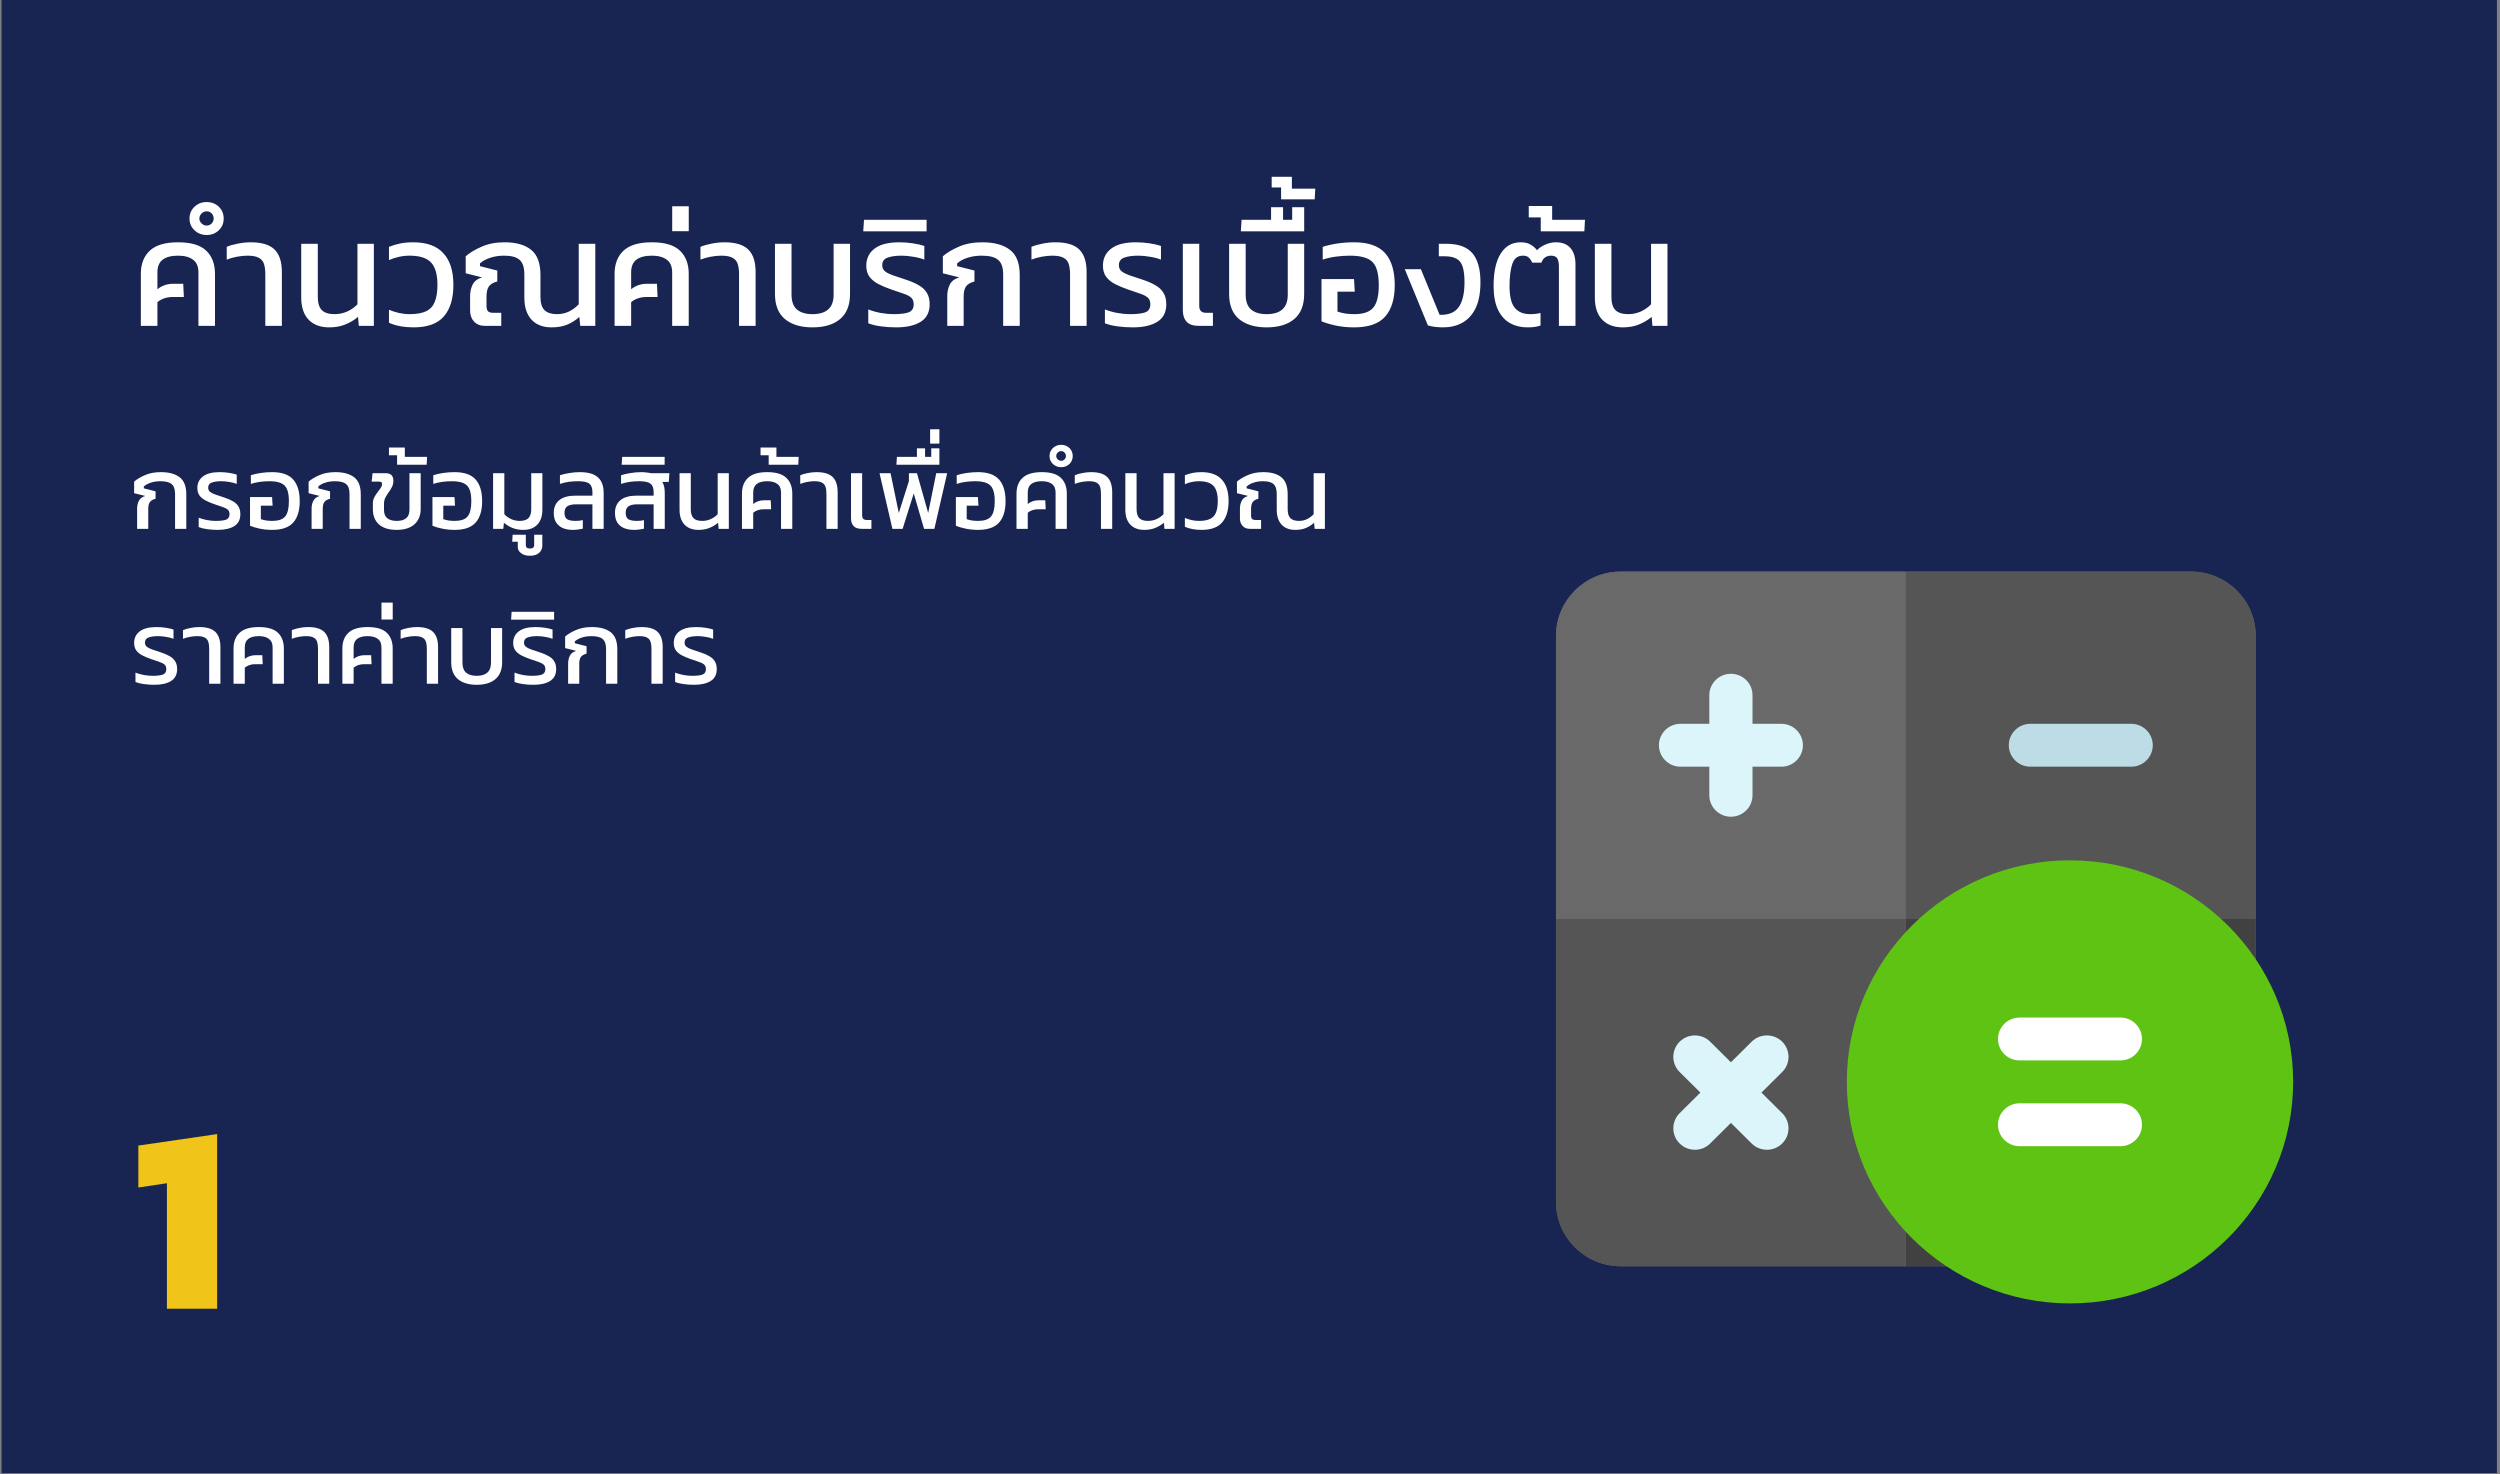 <svg width="468" height="276" viewBox="0 0 468 276" fill="none" xmlns="http://www.w3.org/2000/svg">
<rect x="0" y="0" width="468" height="276" fill="#808080" stroke="none"/>
<rect width="467.147" height="275.774" transform="translate(0.279)" fill="#182552"/>
<path d="M25.669 99V95.237C25.669 94.671 25.778 94.175 25.997 93.751C26.216 93.313 26.614 93.011 27.194 92.844L25.109 92.323V90.161C25.624 89.711 26.299 89.305 27.136 88.945C27.985 88.572 28.975 88.385 30.108 88.385C31.639 88.385 32.816 88.707 33.639 89.35C34.463 89.981 34.874 91.042 34.874 92.535V99H32.771V92.477C32.771 91.589 32.559 90.972 32.134 90.624C31.722 90.264 31.021 90.084 30.03 90.084C29.387 90.084 28.789 90.174 28.236 90.354C27.682 90.534 27.245 90.772 26.923 91.068V91.415L29.123 91.975V93.365C28.622 93.493 28.268 93.699 28.062 93.982C27.856 94.265 27.753 94.69 27.753 95.256V99H25.669ZM40.747 99.193C40.065 99.193 39.402 99.148 38.759 99.058C38.129 98.968 37.608 98.839 37.196 98.672V96.916C37.685 97.109 38.212 97.257 38.778 97.36C39.357 97.463 39.885 97.514 40.361 97.514C41.249 97.514 41.905 97.437 42.329 97.282C42.754 97.115 42.966 96.774 42.966 96.26C42.966 95.886 42.857 95.603 42.638 95.41C42.419 95.217 42.098 95.05 41.673 94.909C41.249 94.754 40.721 94.574 40.091 94.368C39.499 94.162 38.965 93.937 38.489 93.693C38.013 93.448 37.633 93.139 37.35 92.766C37.08 92.393 36.945 91.924 36.945 91.358C36.945 90.444 37.292 89.724 37.987 89.196C38.682 88.656 39.73 88.385 41.133 88.385C41.725 88.385 42.31 88.43 42.889 88.521C43.468 88.611 43.944 88.72 44.317 88.849V90.586C43.893 90.418 43.417 90.296 42.889 90.219C42.374 90.129 41.892 90.084 41.442 90.084C40.695 90.084 40.097 90.167 39.647 90.335C39.197 90.489 38.971 90.811 38.971 91.3C38.971 91.621 39.087 91.879 39.319 92.072C39.55 92.252 39.878 92.419 40.303 92.573C40.74 92.715 41.261 92.889 41.866 93.094C42.548 93.313 43.121 93.558 43.584 93.828C44.047 94.085 44.394 94.407 44.626 94.793C44.87 95.166 44.993 95.655 44.993 96.26C44.993 97.276 44.607 98.022 43.835 98.498C43.076 98.961 42.046 99.193 40.747 99.193ZM50.954 99.193C50.131 99.193 49.352 99.116 48.619 98.961C47.899 98.807 47.294 98.627 46.805 98.421V93.056H50.935L51.032 94.658H48.831V97.186C49.127 97.289 49.462 97.372 49.835 97.437C50.221 97.488 50.594 97.514 50.954 97.514C52.099 97.514 52.904 97.244 53.367 96.703C53.843 96.15 54.081 95.192 54.081 93.828C54.081 92.876 53.965 92.129 53.733 91.589C53.502 91.036 53.116 90.65 52.575 90.431C52.048 90.2 51.327 90.084 50.414 90.084C49.861 90.084 49.282 90.122 48.677 90.2C48.072 90.277 47.5 90.406 46.959 90.586V88.965C47.5 88.784 48.117 88.643 48.812 88.54C49.52 88.437 50.227 88.385 50.935 88.385C52.762 88.385 54.081 88.849 54.891 89.775C55.702 90.689 56.107 92.04 56.107 93.828C56.107 95.578 55.702 96.909 54.891 97.823C54.081 98.736 52.768 99.193 50.954 99.193ZM58.33 99V95.237C58.33 94.671 58.44 94.175 58.658 93.751C58.877 93.313 59.276 93.011 59.855 92.844L57.771 92.323V90.161C58.285 89.711 58.961 89.305 59.797 88.945C60.646 88.572 61.637 88.385 62.769 88.385C64.3 88.385 65.477 88.707 66.301 89.35C67.124 89.981 67.536 91.042 67.536 92.535V99H65.432V92.477C65.432 91.589 65.22 90.972 64.796 90.624C64.384 90.264 63.683 90.084 62.692 90.084C62.049 90.084 61.45 90.174 60.897 90.354C60.344 90.534 59.906 90.772 59.585 91.068V91.415L61.785 91.975V93.365C61.283 93.493 60.929 93.699 60.723 93.982C60.517 94.265 60.415 94.69 60.415 95.256V99H58.33ZM74.277 99.193C72.81 99.193 71.697 98.852 70.938 98.17C70.179 97.488 69.799 96.53 69.799 95.295V94.272C69.799 93.86 69.883 93.481 70.05 93.133C70.23 92.786 70.43 92.471 70.648 92.187C70.88 91.891 71.079 91.621 71.247 91.377C71.427 91.12 71.517 90.882 71.517 90.663C71.517 90.457 71.472 90.322 71.382 90.257C71.292 90.193 71.131 90.161 70.899 90.161H69.568L69.742 88.579H72.173C73.151 88.579 73.64 89.048 73.64 89.987C73.64 90.425 73.55 90.817 73.37 91.165C73.202 91.512 72.997 91.847 72.752 92.168C72.52 92.49 72.315 92.824 72.135 93.172C71.967 93.506 71.884 93.879 71.884 94.291V95.468C71.884 96.176 72.096 96.697 72.52 97.031C72.945 97.353 73.531 97.514 74.277 97.514C75.036 97.514 75.621 97.347 76.033 97.012C76.445 96.678 76.65 96.144 76.65 95.41V88.579H78.754V95.275C78.754 96.51 78.355 97.475 77.558 98.17C76.773 98.852 75.679 99.193 74.277 99.193ZM74.336 86.996V85.22H72.811V83.773H75.783V85.529H79.952L79.874 86.996H74.336ZM85.105 99.193C84.281 99.193 83.503 99.116 82.769 98.961C82.049 98.807 81.444 98.627 80.955 98.421V93.056H85.085L85.182 94.658H82.982V97.186C83.278 97.289 83.612 97.372 83.985 97.437C84.371 97.488 84.744 97.514 85.105 97.514C86.25 97.514 87.054 97.244 87.517 96.703C87.993 96.15 88.231 95.192 88.231 93.828C88.231 92.876 88.115 92.129 87.884 91.589C87.652 91.036 87.266 90.65 86.726 90.431C86.198 90.2 85.478 90.084 84.564 90.084C84.011 90.084 83.432 90.122 82.827 90.2C82.223 90.277 81.65 90.406 81.11 90.586V88.965C81.65 88.784 82.268 88.643 82.962 88.54C83.67 88.437 84.378 88.385 85.085 88.385C86.912 88.385 88.231 88.849 89.042 89.775C89.852 90.689 90.257 92.04 90.257 93.828C90.257 95.578 89.852 96.909 89.042 97.823C88.231 98.736 86.919 99.193 85.105 99.193ZM97.981 99.193C97.196 99.193 96.508 99.071 95.916 98.826C95.337 98.582 94.809 98.26 94.333 97.861L94.218 99H92.307V88.579H94.41V96.26C94.745 96.62 95.163 96.922 95.665 97.167C96.167 97.398 96.707 97.514 97.286 97.514C98.007 97.514 98.547 97.347 98.907 97.012C99.267 96.665 99.448 96.099 99.448 95.314V88.579H101.532V95.41C101.532 96.62 101.217 97.553 100.586 98.209C99.956 98.865 99.087 99.193 97.981 99.193ZM99.206 104.037C98.498 104.037 97.945 103.876 97.546 103.555C97.134 103.246 96.928 102.86 96.928 102.397V101.412H95.886L95.963 100.1H98.434V102.049C98.434 102.474 98.691 102.686 99.206 102.686C99.733 102.686 99.997 102.474 99.997 102.049V100.1H101.522V102.184C101.522 102.686 101.329 103.117 100.943 103.477C100.557 103.851 99.978 104.037 99.206 104.037ZM107.215 99.193C106.559 99.193 105.96 99.09 105.42 98.884C104.893 98.665 104.468 98.325 104.146 97.861C103.825 97.385 103.664 96.768 103.664 96.009C103.664 94.992 104.005 94.201 104.687 93.635C105.381 93.069 106.391 92.786 107.717 92.786H110.901V92.129C110.901 91.37 110.708 90.843 110.322 90.547C109.949 90.238 109.248 90.084 108.218 90.084C107.614 90.084 107.028 90.122 106.462 90.2C105.909 90.277 105.362 90.406 104.822 90.586V88.965C105.324 88.797 105.903 88.662 106.559 88.559C107.228 88.443 107.897 88.385 108.566 88.385C110.084 88.385 111.203 88.707 111.924 89.35C112.644 89.981 113.005 90.972 113.005 92.323V99H110.901V94.407H107.852C107.131 94.407 106.584 94.529 106.211 94.773C105.851 95.005 105.671 95.417 105.671 96.009C105.671 96.575 105.832 96.967 106.153 97.186C106.488 97.405 107.028 97.514 107.775 97.514C108.289 97.514 108.733 97.463 109.106 97.36V98.961C108.862 99.026 108.579 99.077 108.257 99.116C107.935 99.167 107.588 99.193 107.215 99.193ZM118.674 99.193C118.018 99.193 117.419 99.09 116.879 98.884C116.339 98.665 115.908 98.325 115.586 97.861C115.277 97.385 115.123 96.768 115.123 96.009C115.123 94.992 115.464 94.201 116.146 93.635C116.827 93.069 117.837 92.786 119.175 92.786H122.36V92.129C122.36 91.37 122.167 90.843 121.781 90.547C121.395 90.238 120.687 90.084 119.658 90.084C119.066 90.084 118.487 90.122 117.921 90.2C117.355 90.277 116.802 90.406 116.261 90.586V88.965C116.763 88.797 117.349 88.662 118.018 88.559C118.687 88.443 119.356 88.385 120.025 88.385C120.359 88.385 120.674 88.405 120.97 88.443C121.279 88.469 121.562 88.514 121.819 88.579H125.313L125.197 90.219H123.981C124.161 90.502 124.283 90.824 124.348 91.184C124.412 91.531 124.444 91.911 124.444 92.323V99H122.36V94.407H119.291C118.584 94.407 118.043 94.529 117.67 94.773C117.31 95.005 117.13 95.417 117.13 96.009C117.13 96.575 117.291 96.967 117.612 97.186C117.947 97.405 118.487 97.514 119.233 97.514C119.465 97.514 119.697 97.501 119.928 97.475C120.173 97.45 120.378 97.411 120.546 97.36V98.961C120.314 99.026 120.038 99.077 119.716 99.116C119.394 99.167 119.047 99.193 118.674 99.193ZM116.373 86.996L116.47 85.529H124.421V86.996H116.373ZM130.762 99.193C129.643 99.193 128.768 98.865 128.137 98.209C127.52 97.553 127.211 96.62 127.211 95.41V88.579H129.315V95.314C129.315 96.099 129.488 96.665 129.836 97.012C130.183 97.347 130.724 97.514 131.457 97.514C132.023 97.514 132.563 97.398 133.078 97.167C133.593 96.922 134.017 96.62 134.352 96.26V88.579H136.436V99H134.525L134.429 97.861C133.953 98.26 133.413 98.582 132.808 98.826C132.216 99.071 131.534 99.193 130.762 99.193ZM138.896 99V92.4C138.896 91.139 139.276 90.155 140.035 89.447C140.794 88.739 141.99 88.385 143.624 88.385C145.271 88.385 146.461 88.739 147.195 89.447C147.941 90.155 148.314 91.139 148.314 92.4V99H146.21V92.207C146.21 91.473 145.985 90.939 145.535 90.605C145.085 90.257 144.448 90.084 143.624 90.084C142.762 90.084 142.106 90.257 141.656 90.605C141.218 90.939 141 91.473 141 92.207V94.349C141.566 93.886 142.241 93.654 143.026 93.654H144.281L144.358 95.333H142.968C142.183 95.333 141.527 95.552 141 95.989V99H138.896ZM143.899 86.996V85.22H142.374V83.773H145.347V85.529H149.515L149.438 86.996H143.899ZM154.707 99V92.438C154.707 91.911 154.649 91.473 154.533 91.126C154.417 90.779 154.198 90.521 153.877 90.354C153.555 90.174 153.079 90.084 152.449 90.084C152.037 90.084 151.587 90.129 151.098 90.219C150.622 90.309 150.191 90.431 149.805 90.586V88.965C150.191 88.797 150.654 88.662 151.194 88.559C151.747 88.443 152.301 88.385 152.854 88.385C154.243 88.385 155.247 88.688 155.865 89.293C156.495 89.897 156.81 90.856 156.81 92.168V99H154.707ZM161.334 99C160.627 99 160.112 98.826 159.791 98.479C159.469 98.132 159.308 97.636 159.308 96.993V88.579H161.392V96.472C161.392 97.051 161.675 97.34 162.242 97.34H163.129V99H161.334ZM167.059 99L164.647 88.579H166.712L168.256 96.028L170.147 90.064V88.579H171.653L173.756 96.028L175.262 88.579H177.307L174.914 99H172.984L171.054 92.361L168.97 99H167.059ZM167.806 86.996L167.903 85.529H171.647V83.927H173.171V85.529H174.329V83.927H175.854V86.996H167.806ZM174.117 83.04V80.357H175.854V83.04H174.117ZM183.089 99.193C182.266 99.193 181.487 99.116 180.754 98.961C180.033 98.807 179.429 98.627 178.94 98.421V93.056H183.07L183.166 94.658H180.966V97.186C181.262 97.289 181.596 97.372 181.97 97.437C182.356 97.488 182.729 97.514 183.089 97.514C184.234 97.514 185.038 97.244 185.501 96.703C185.977 96.15 186.215 95.192 186.215 93.828C186.215 92.876 186.1 92.129 185.868 91.589C185.636 91.036 185.25 90.65 184.71 90.431C184.183 90.2 183.462 90.084 182.549 90.084C181.995 90.084 181.416 90.122 180.812 90.2C180.207 90.277 179.634 90.406 179.094 90.586V88.965C179.634 88.784 180.252 88.643 180.947 88.54C181.654 88.437 182.362 88.385 183.07 88.385C184.897 88.385 186.215 88.849 187.026 89.775C187.837 90.689 188.242 92.04 188.242 93.828C188.242 95.578 187.837 96.909 187.026 97.823C186.215 98.736 184.903 99.193 183.089 99.193ZM190.291 99V92.4C190.291 91.139 190.671 90.155 191.43 89.447C192.189 88.739 193.386 88.385 195.02 88.385C196.666 88.385 197.857 88.739 198.59 89.447C199.336 90.155 199.709 91.139 199.709 92.4V99H197.606V92.207C197.606 91.473 197.38 90.939 196.93 90.605C196.48 90.257 195.843 90.084 195.02 90.084C194.158 90.084 193.501 90.257 193.051 90.605C192.614 90.939 192.395 91.473 192.395 92.207V94.349C192.961 93.886 193.636 93.654 194.421 93.654H195.676L195.753 95.333H194.363C193.579 95.333 192.922 95.552 192.395 95.989V99H190.291ZM198.652 87.459C198.048 87.459 197.533 87.26 197.108 86.861C196.684 86.462 196.472 85.967 196.472 85.375C196.472 84.77 196.684 84.268 197.108 83.87C197.533 83.471 198.048 83.271 198.652 83.271C199.257 83.271 199.772 83.471 200.196 83.87C200.608 84.268 200.814 84.77 200.814 85.375C200.814 85.967 200.608 86.462 200.196 86.861C199.772 87.26 199.257 87.459 198.652 87.459ZM198.652 86.263C198.897 86.263 199.109 86.172 199.289 85.992C199.456 85.812 199.54 85.606 199.54 85.375C199.54 85.118 199.456 84.899 199.289 84.719C199.109 84.538 198.897 84.448 198.652 84.448C198.408 84.448 198.196 84.538 198.015 84.719C197.822 84.899 197.726 85.118 197.726 85.375C197.726 85.606 197.822 85.812 198.015 85.992C198.196 86.172 198.408 86.263 198.652 86.263ZM206.102 99V92.438C206.102 91.911 206.044 91.473 205.928 91.126C205.812 90.779 205.594 90.521 205.272 90.354C204.95 90.174 204.474 90.084 203.844 90.084C203.432 90.084 202.982 90.129 202.493 90.219C202.017 90.309 201.586 90.431 201.2 90.586V88.965C201.586 88.797 202.049 88.662 202.589 88.559C203.143 88.443 203.696 88.385 204.249 88.385C205.639 88.385 206.642 88.688 207.26 89.293C207.89 89.897 208.205 90.856 208.205 92.168V99H206.102ZM214.216 99.193C213.096 99.193 212.221 98.865 211.591 98.209C210.973 97.553 210.665 96.62 210.665 95.41V88.579H212.768V95.314C212.768 96.099 212.942 96.665 213.289 97.012C213.637 97.347 214.177 97.514 214.91 97.514C215.477 97.514 216.017 97.398 216.532 97.167C217.046 96.922 217.471 96.62 217.805 96.26V88.579H219.89V99H217.979L217.882 97.861C217.406 98.26 216.866 98.582 216.261 98.826C215.67 99.071 214.988 99.193 214.216 99.193ZM224.936 99.193C223.739 99.193 222.697 99 221.809 98.614V96.954C222.195 97.122 222.613 97.257 223.064 97.36C223.527 97.463 223.984 97.514 224.434 97.514C225.309 97.514 226.004 97.392 226.518 97.147C227.033 96.903 227.4 96.51 227.618 95.97C227.85 95.417 227.966 94.69 227.966 93.789C227.966 92.451 227.689 91.499 227.136 90.933C226.595 90.367 225.688 90.084 224.415 90.084C223.951 90.084 223.501 90.135 223.064 90.238C222.626 90.328 222.208 90.463 221.809 90.644V88.965C222.247 88.784 222.716 88.643 223.218 88.54C223.733 88.437 224.286 88.385 224.878 88.385C226.602 88.385 227.882 88.849 228.718 89.775C229.567 90.689 229.992 92.027 229.992 93.789C229.992 95.539 229.587 96.877 228.776 97.803C227.979 98.73 226.698 99.193 224.936 99.193ZM242.461 99.193C241.367 99.193 240.518 98.865 239.913 98.209C239.308 97.553 239.006 96.62 239.006 95.41V92.477C239.006 91.589 238.807 90.972 238.408 90.624C238.022 90.264 237.359 90.084 236.42 90.084C235.79 90.084 235.204 90.174 234.664 90.354C234.123 90.534 233.692 90.772 233.371 91.068V91.415L235.571 91.975V93.365C235.069 93.493 234.715 93.699 234.509 93.982C234.304 94.265 234.201 94.69 234.201 95.256V96.51C234.201 96.806 234.265 97.019 234.394 97.147C234.522 97.276 234.728 97.34 235.011 97.34H236.073V99H233.988C233.409 99 232.953 98.82 232.618 98.46C232.284 98.099 232.116 97.63 232.116 97.051V95.237C232.116 94.671 232.226 94.175 232.444 93.751C232.663 93.313 233.062 93.011 233.641 92.844L231.557 92.323V90.161C232.071 89.711 232.747 89.305 233.583 88.945C234.419 88.572 235.391 88.385 236.497 88.385C237.977 88.385 239.103 88.707 239.875 89.35C240.659 89.981 241.052 91.042 241.052 92.535V95.314C241.052 96.099 241.225 96.665 241.573 97.012C241.92 97.347 242.448 97.514 243.155 97.514C243.722 97.514 244.236 97.398 244.699 97.167C245.175 96.922 245.581 96.62 245.915 96.26V88.579H248.019V99H246.108L245.992 97.861C245.529 98.286 245.015 98.614 244.448 98.846C243.895 99.077 243.233 99.193 242.461 99.193ZM28.911 128.193C28.229 128.193 27.567 128.148 26.923 128.058C26.293 127.968 25.772 127.839 25.36 127.672V125.916C25.849 126.109 26.377 126.257 26.943 126.36C27.521 126.463 28.049 126.514 28.525 126.514C29.413 126.514 30.069 126.437 30.494 126.282C30.918 126.115 31.131 125.774 31.131 125.26C31.131 124.886 31.021 124.603 30.802 124.41C30.584 124.217 30.262 124.05 29.837 123.909C29.413 123.754 28.885 123.574 28.255 123.368C27.663 123.162 27.129 122.937 26.653 122.693C26.177 122.448 25.797 122.14 25.514 121.766C25.244 121.393 25.109 120.924 25.109 120.358C25.109 119.444 25.456 118.724 26.151 118.196C26.846 117.656 27.895 117.386 29.297 117.386C29.889 117.386 30.474 117.431 31.053 117.521C31.632 117.611 32.108 117.72 32.481 117.849V119.586C32.057 119.418 31.581 119.296 31.053 119.219C30.539 119.129 30.056 119.084 29.606 119.084C28.86 119.084 28.261 119.167 27.811 119.335C27.361 119.489 27.136 119.811 27.136 120.3C27.136 120.621 27.251 120.879 27.483 121.072C27.715 121.252 28.043 121.419 28.467 121.573C28.905 121.715 29.426 121.889 30.03 122.094C30.712 122.313 31.285 122.558 31.748 122.828C32.211 123.085 32.559 123.407 32.79 123.793C33.035 124.166 33.157 124.655 33.157 125.26C33.157 126.276 32.771 127.022 31.999 127.498C31.24 127.961 30.211 128.193 28.911 128.193ZM39.157 128V121.438C39.157 120.911 39.099 120.473 38.983 120.126C38.868 119.779 38.649 119.521 38.327 119.354C38.006 119.174 37.529 119.084 36.899 119.084C36.487 119.084 36.037 119.129 35.548 119.219C35.072 119.309 34.641 119.431 34.255 119.586V117.964C34.641 117.797 35.104 117.662 35.645 117.559C36.198 117.443 36.751 117.386 37.304 117.386C38.694 117.386 39.697 117.688 40.315 118.293C40.946 118.897 41.261 119.856 41.261 121.168V128H39.157ZM43.72 128V121.4C43.72 120.139 44.099 119.155 44.859 118.447C45.618 117.739 46.814 117.386 48.448 117.386C50.095 117.386 51.285 117.739 52.019 118.447C52.765 119.155 53.138 120.139 53.138 121.4V128H51.034V121.207C51.034 120.473 50.809 119.939 50.359 119.605C49.908 119.258 49.272 119.084 48.448 119.084C47.586 119.084 46.93 119.258 46.48 119.605C46.042 119.939 45.824 120.473 45.824 121.207V123.349C46.39 122.886 47.065 122.654 47.85 122.654H49.104L49.182 124.333H47.792C47.007 124.333 46.351 124.552 45.824 124.989V128H43.72ZM59.53 128V121.438C59.53 120.911 59.472 120.473 59.357 120.126C59.241 119.779 59.022 119.521 58.701 119.354C58.379 119.174 57.903 119.084 57.272 119.084C56.861 119.084 56.41 119.129 55.922 119.219C55.446 119.309 55.014 119.431 54.629 119.586V117.964C55.014 117.797 55.478 117.662 56.018 117.559C56.571 117.443 57.124 117.386 57.678 117.386C59.067 117.386 60.071 117.688 60.688 118.293C61.319 118.897 61.634 119.856 61.634 121.168V128H59.53ZM64.093 128V121.4C64.093 120.139 64.473 119.155 65.232 118.447C65.991 117.739 67.188 117.386 68.822 117.386C70.469 117.386 71.659 117.739 72.392 118.447C73.138 119.155 73.511 120.139 73.511 121.4V128H71.408V121.207C71.408 120.473 71.183 119.939 70.732 119.605C70.282 119.258 69.645 119.084 68.822 119.084C67.96 119.084 67.303 119.258 66.853 119.605C66.416 119.939 66.197 120.473 66.197 121.207V123.349C66.763 122.886 67.439 122.654 68.223 122.654H69.478L69.555 124.333H68.165C67.381 124.333 66.724 124.552 66.197 124.989V128H64.093ZM71.412 115.977V112.812H73.516V115.977H71.412ZM79.904 128V121.438C79.904 120.911 79.846 120.473 79.73 120.126C79.614 119.779 79.396 119.521 79.074 119.354C78.752 119.174 78.276 119.084 77.646 119.084C77.234 119.084 76.784 119.129 76.295 119.219C75.819 119.309 75.388 119.431 75.002 119.586V117.964C75.388 117.797 75.851 117.662 76.391 117.559C76.945 117.443 77.498 117.386 78.051 117.386C79.441 117.386 80.444 117.688 81.062 118.293C81.692 118.897 82.007 119.856 82.007 121.168V128H79.904ZM89.234 128.193C87.741 128.193 86.57 127.839 85.721 127.132C84.885 126.424 84.467 125.362 84.467 123.947V117.578H86.57V124.024C86.57 124.886 86.795 125.517 87.246 125.916C87.709 126.315 88.371 126.514 89.234 126.514C90.108 126.514 90.771 126.315 91.221 125.916C91.684 125.517 91.916 124.886 91.916 124.024V117.578H94V123.947C94 125.362 93.582 126.424 92.746 127.132C91.91 127.839 90.739 128.193 89.234 128.193ZM99.869 128.193C99.187 128.193 98.525 128.148 97.881 128.058C97.251 127.968 96.73 127.839 96.318 127.672V125.916C96.807 126.109 97.335 126.257 97.901 126.36C98.48 126.463 99.007 126.514 99.483 126.514C100.371 126.514 101.027 126.437 101.452 126.282C101.876 126.115 102.089 125.774 102.089 125.26C102.089 124.886 101.979 124.603 101.76 124.41C101.542 124.217 101.22 124.05 100.796 123.909C100.371 123.754 99.843 123.574 99.213 123.368C98.621 123.162 98.087 122.937 97.611 122.693C97.135 122.448 96.756 122.14 96.472 121.766C96.202 121.393 96.067 120.924 96.067 120.358C96.067 119.444 96.415 118.724 97.109 118.196C97.804 117.656 98.853 117.386 100.255 117.386C100.847 117.386 101.432 117.431 102.011 117.521C102.59 117.611 103.066 117.72 103.439 117.849V119.586C103.015 119.418 102.539 119.296 102.011 119.219C101.497 119.129 101.014 119.084 100.564 119.084C99.818 119.084 99.219 119.167 98.769 119.335C98.319 119.489 98.094 119.811 98.094 120.3C98.094 120.621 98.209 120.879 98.441 121.072C98.673 121.252 99.001 121.419 99.425 121.573C99.863 121.715 100.384 121.889 100.989 122.094C101.67 122.313 102.243 122.558 102.706 122.828C103.169 123.085 103.517 123.407 103.748 123.793C103.993 124.166 104.115 124.655 104.115 125.26C104.115 126.276 103.729 127.022 102.957 127.498C102.198 127.961 101.169 128.193 99.869 128.193ZM95.679 115.996L95.776 114.529H103.727V115.996H95.679ZM106.352 128V124.237C106.352 123.671 106.461 123.175 106.68 122.751C106.899 122.313 107.298 122.011 107.876 121.844L105.792 121.323V119.161C106.307 118.711 106.982 118.305 107.819 117.945C108.668 117.572 109.658 117.386 110.791 117.386C112.322 117.386 113.499 117.707 114.322 118.35C115.146 118.981 115.558 120.042 115.558 121.535V128H113.454V121.477C113.454 120.589 113.242 119.972 112.817 119.624C112.405 119.264 111.704 119.084 110.713 119.084C110.07 119.084 109.472 119.174 108.919 119.354C108.365 119.534 107.928 119.772 107.606 120.068V120.415L109.806 120.975V122.365C109.305 122.493 108.951 122.699 108.745 122.982C108.539 123.265 108.436 123.69 108.436 124.256V128H106.352ZM121.951 128V121.438C121.951 120.911 121.893 120.473 121.777 120.126C121.661 119.779 121.443 119.521 121.121 119.354C120.799 119.174 120.323 119.084 119.693 119.084C119.281 119.084 118.831 119.129 118.342 119.219C117.866 119.309 117.435 119.431 117.049 119.586V117.964C117.435 117.797 117.898 117.662 118.439 117.559C118.992 117.443 119.545 117.386 120.098 117.386C121.488 117.386 122.491 117.688 123.109 118.293C123.739 118.897 124.055 119.856 124.055 121.168V128H121.951ZM129.93 128.193C129.248 128.193 128.585 128.148 127.942 128.058C127.312 127.968 126.79 127.839 126.379 127.672V125.916C126.868 126.109 127.395 126.257 127.961 126.36C128.54 126.463 129.068 126.514 129.544 126.514C130.432 126.514 131.088 126.437 131.512 126.282C131.937 126.115 132.149 125.774 132.149 125.26C132.149 124.886 132.04 124.603 131.821 124.41C131.602 124.217 131.281 124.05 130.856 123.909C130.432 123.754 129.904 123.574 129.274 123.368C128.682 123.162 128.148 122.937 127.672 122.693C127.196 122.448 126.816 122.14 126.533 121.766C126.263 121.393 126.128 120.924 126.128 120.358C126.128 119.444 126.475 118.724 127.17 118.196C127.865 117.656 128.913 117.386 130.316 117.386C130.908 117.386 131.493 117.431 132.072 117.521C132.651 117.611 133.127 117.72 133.5 117.849V119.586C133.076 119.418 132.599 119.296 132.072 119.219C131.557 119.129 131.075 119.084 130.625 119.084C129.878 119.084 129.28 119.167 128.83 119.335C128.379 119.489 128.154 119.811 128.154 120.3C128.154 120.621 128.27 120.879 128.502 121.072C128.733 121.252 129.061 121.419 129.486 121.573C129.923 121.715 130.444 121.889 131.049 122.094C131.731 122.313 132.304 122.558 132.767 122.828C133.23 123.085 133.577 123.407 133.809 123.793C134.053 124.166 134.176 124.655 134.176 125.26C134.176 126.276 133.79 127.022 133.018 127.498C132.259 127.961 131.229 128.193 129.93 128.193Z" fill="white"/>
<path d="M26.368 61V51.273C26.368 49.415 26.927 47.965 28.046 46.922C29.164 45.879 30.928 45.358 33.336 45.358C35.763 45.358 37.516 45.879 38.597 46.922C39.697 47.965 40.247 49.415 40.247 51.273V61H37.147V50.989C37.147 49.908 36.815 49.121 36.151 48.628C35.488 48.116 34.549 47.86 33.336 47.86C32.065 47.86 31.098 48.116 30.435 48.628C29.79 49.121 29.468 49.908 29.468 50.989V54.146C30.302 53.463 31.297 53.122 32.454 53.122H34.303L34.416 55.596H32.369C31.212 55.596 30.245 55.919 29.468 56.563V61H26.368ZM38.689 43.992C37.798 43.992 37.039 43.699 36.414 43.111C35.788 42.523 35.475 41.793 35.475 40.921C35.475 40.03 35.788 39.29 36.414 38.702C37.039 38.115 37.798 37.821 38.689 37.821C39.58 37.821 40.339 38.115 40.964 38.702C41.571 39.29 41.874 40.03 41.874 40.921C41.874 41.793 41.571 42.523 40.964 43.111C40.339 43.699 39.58 43.992 38.689 43.992ZM38.689 42.229C39.049 42.229 39.362 42.096 39.628 41.831C39.874 41.566 39.997 41.262 39.997 40.921C39.997 40.542 39.874 40.219 39.628 39.954C39.362 39.688 39.049 39.556 38.689 39.556C38.329 39.556 38.016 39.688 37.751 39.954C37.466 40.219 37.324 40.542 37.324 40.921C37.324 41.262 37.466 41.566 37.751 41.831C38.016 42.096 38.329 42.229 38.689 42.229ZM49.667 61V51.33C49.667 50.553 49.582 49.908 49.411 49.396C49.241 48.884 48.918 48.505 48.444 48.258C47.97 47.993 47.269 47.86 46.34 47.86C45.733 47.86 45.069 47.927 44.349 48.059C43.647 48.192 43.012 48.372 42.443 48.6V46.211C43.012 45.964 43.695 45.765 44.491 45.614C45.306 45.443 46.122 45.358 46.937 45.358C48.985 45.358 50.464 45.803 51.374 46.694C52.303 47.585 52.767 48.998 52.767 50.932V61H49.667ZM61.625 61.284C59.975 61.284 58.686 60.801 57.757 59.834C56.846 58.867 56.392 57.492 56.392 55.71V45.642H59.492V55.568C59.492 56.724 59.748 57.559 60.259 58.071C60.771 58.564 61.568 58.81 62.648 58.81C63.483 58.81 64.279 58.639 65.037 58.298C65.796 57.938 66.422 57.492 66.915 56.961V45.642H69.986V61H67.171L67.028 59.322C66.327 59.91 65.53 60.384 64.639 60.744C63.767 61.104 62.762 61.284 61.625 61.284ZM77.422 61.284C75.659 61.284 74.123 61 72.815 60.431V57.985C73.384 58.232 74 58.431 74.664 58.583C75.346 58.734 76.019 58.81 76.683 58.81C77.972 58.81 78.996 58.63 79.755 58.27C80.513 57.909 81.053 57.331 81.376 56.535C81.717 55.719 81.888 54.648 81.888 53.321C81.888 51.349 81.48 49.946 80.665 49.112C79.868 48.278 78.532 47.86 76.655 47.86C75.972 47.86 75.308 47.936 74.664 48.088C74.019 48.221 73.403 48.42 72.815 48.685V46.211C73.46 45.945 74.152 45.737 74.891 45.585C75.65 45.433 76.465 45.358 77.337 45.358C79.878 45.358 81.764 46.04 82.997 47.405C84.248 48.752 84.874 50.723 84.874 53.321C84.874 55.9 84.277 57.871 83.082 59.237C81.907 60.602 80.02 61.284 77.422 61.284ZM103.249 61.284C101.637 61.284 100.386 60.801 99.495 59.834C98.603 58.867 98.158 57.492 98.158 55.71V51.387C98.158 50.079 97.864 49.169 97.276 48.657C96.707 48.126 95.731 47.86 94.347 47.86C93.418 47.86 92.555 47.993 91.759 48.258C90.962 48.524 90.327 48.875 89.853 49.311V49.823L93.095 50.648V52.695C92.356 52.885 91.835 53.188 91.531 53.605C91.228 54.023 91.076 54.648 91.076 55.483V57.331C91.076 57.767 91.171 58.08 91.361 58.27C91.55 58.459 91.853 58.554 92.271 58.554H93.835V61H90.763C89.91 61 89.237 60.735 88.744 60.204C88.251 59.673 88.004 58.981 88.004 58.127V55.454C88.004 54.62 88.166 53.89 88.488 53.264C88.81 52.62 89.398 52.174 90.251 51.927L87.18 51.16V47.974C87.938 47.31 88.934 46.713 90.166 46.182C91.398 45.633 92.83 45.358 94.46 45.358C96.641 45.358 98.3 45.832 99.438 46.78C100.594 47.709 101.173 49.273 101.173 51.472V55.568C101.173 56.724 101.429 57.559 101.94 58.071C102.452 58.564 103.23 58.81 104.273 58.81C105.107 58.81 105.865 58.639 106.548 58.298C107.249 57.938 107.847 57.492 108.34 56.961V45.642H111.44V61H108.624L108.453 59.322C107.771 59.948 107.012 60.431 106.178 60.773C105.363 61.114 104.386 61.284 103.249 61.284ZM115.051 61V51.273C115.051 49.415 115.61 47.965 116.729 46.922C117.847 45.879 119.611 45.358 122.019 45.358C124.445 45.358 126.199 45.879 127.28 46.922C128.38 47.965 128.93 49.415 128.93 51.273V61H125.83V50.989C125.83 49.908 125.498 49.121 124.834 48.628C124.171 48.116 123.232 47.86 122.019 47.86C120.748 47.86 119.781 48.116 119.118 48.628C118.473 49.121 118.151 49.908 118.151 50.989V54.146C118.985 53.463 119.98 53.122 121.137 53.122H122.986L123.099 55.596H121.052C119.895 55.596 118.928 55.919 118.151 56.563V61H115.051ZM125.836 43.281V38.617H128.936V43.281H125.836ZM138.35 61V51.33C138.35 50.553 138.265 49.908 138.094 49.396C137.924 48.884 137.601 48.505 137.127 48.258C136.653 47.993 135.952 47.86 135.023 47.86C134.416 47.86 133.752 47.927 133.032 48.059C132.33 48.192 131.695 48.372 131.126 48.6V46.211C131.695 45.964 132.378 45.765 133.174 45.614C133.989 45.443 134.805 45.358 135.62 45.358C137.668 45.358 139.147 45.803 140.057 46.694C140.986 47.585 141.45 48.998 141.45 50.932V61H138.35ZM152.099 61.284C149.9 61.284 148.174 60.763 146.923 59.72C145.691 58.677 145.074 57.113 145.074 55.027V45.642H148.174V55.141C148.174 56.412 148.506 57.341 149.17 57.928C149.852 58.516 150.829 58.81 152.099 58.81C153.389 58.81 154.365 58.516 155.029 57.928C155.711 57.341 156.053 56.412 156.053 55.141V45.642H159.124V55.027C159.124 57.113 158.508 58.677 157.276 59.72C156.043 60.763 154.318 61.284 152.099 61.284ZM167.773 61.284C166.768 61.284 165.791 61.218 164.843 61.085C163.914 60.953 163.146 60.763 162.54 60.517V57.928C163.26 58.213 164.038 58.431 164.872 58.583C165.725 58.734 166.502 58.81 167.204 58.81C168.512 58.81 169.479 58.696 170.105 58.469C170.731 58.222 171.044 57.72 171.044 56.961C171.044 56.412 170.882 55.994 170.56 55.71C170.238 55.426 169.764 55.179 169.138 54.971C168.512 54.743 167.735 54.478 166.806 54.174C165.934 53.871 165.147 53.539 164.445 53.179C163.744 52.819 163.184 52.364 162.767 51.814C162.369 51.264 162.17 50.572 162.17 49.737C162.17 48.391 162.682 47.33 163.706 46.552C164.73 45.756 166.275 45.358 168.342 45.358C169.214 45.358 170.077 45.424 170.93 45.557C171.783 45.689 172.485 45.851 173.034 46.04V48.6C172.409 48.353 171.707 48.173 170.93 48.059C170.171 47.927 169.46 47.86 168.797 47.86C167.697 47.86 166.815 47.984 166.152 48.23C165.488 48.458 165.156 48.932 165.156 49.652C165.156 50.126 165.327 50.505 165.668 50.79C166.01 51.055 166.493 51.302 167.119 51.529C167.763 51.738 168.531 51.994 169.422 52.297C170.427 52.62 171.271 52.98 171.954 53.378C172.636 53.757 173.148 54.231 173.489 54.8C173.85 55.35 174.03 56.07 174.03 56.961C174.03 58.459 173.461 59.559 172.323 60.261C171.205 60.943 169.688 61.284 167.773 61.284ZM161.599 43.31L161.741 41.148H173.458V43.31H161.599ZM177.326 61V55.454C177.326 54.62 177.487 53.89 177.81 53.264C178.132 52.62 178.72 52.174 179.573 51.927L176.501 51.16V47.974C177.26 47.31 178.255 46.713 179.488 46.182C180.739 45.633 182.199 45.358 183.868 45.358C186.124 45.358 187.859 45.832 189.072 46.78C190.286 47.709 190.893 49.273 190.893 51.472V61H187.792V51.387C187.792 50.079 187.48 49.169 186.854 48.657C186.247 48.126 185.214 47.86 183.754 47.86C182.806 47.86 181.924 47.993 181.109 48.258C180.294 48.524 179.649 48.875 179.175 49.311V49.823L182.417 50.648V52.695C181.678 52.885 181.156 53.188 180.853 53.605C180.55 54.023 180.398 54.648 180.398 55.483V61H177.326ZM200.314 61V51.33C200.314 50.553 200.229 49.908 200.058 49.396C199.888 48.884 199.565 48.505 199.091 48.258C198.617 47.993 197.916 47.86 196.987 47.86C196.38 47.86 195.716 47.927 194.996 48.059C194.294 48.192 193.659 48.372 193.09 48.6V46.211C193.659 45.964 194.342 45.765 195.138 45.614C195.953 45.443 196.769 45.358 197.584 45.358C199.632 45.358 201.111 45.803 202.021 46.694C202.95 47.585 203.414 48.998 203.414 50.932V61H200.314ZM212.073 61.284C211.068 61.284 210.091 61.218 209.143 61.085C208.214 60.953 207.446 60.763 206.84 60.517V57.928C207.56 58.213 208.337 58.431 209.172 58.583C210.025 58.734 210.802 58.81 211.504 58.81C212.812 58.81 213.779 58.696 214.405 58.469C215.03 58.222 215.343 57.72 215.343 56.961C215.343 56.412 215.182 55.994 214.86 55.71C214.538 55.426 214.064 55.179 213.438 54.971C212.812 54.743 212.035 54.478 211.106 54.174C210.233 53.871 209.447 53.539 208.745 53.179C208.044 52.819 207.484 52.364 207.067 51.814C206.669 51.264 206.47 50.572 206.47 49.737C206.47 48.391 206.982 47.33 208.006 46.552C209.029 45.756 210.575 45.358 212.641 45.358C213.514 45.358 214.376 45.424 215.23 45.557C216.083 45.689 216.784 45.851 217.334 46.04V48.6C216.708 48.353 216.007 48.173 215.23 48.059C214.471 47.927 213.76 47.86 213.097 47.86C211.997 47.86 211.115 47.984 210.452 48.23C209.788 48.458 209.456 48.932 209.456 49.652C209.456 50.126 209.627 50.505 209.968 50.79C210.309 51.055 210.793 51.302 211.419 51.529C212.063 51.738 212.831 51.994 213.722 52.297C214.727 52.62 215.571 52.98 216.253 53.378C216.936 53.757 217.448 54.231 217.789 54.8C218.149 55.35 218.33 56.07 218.33 56.961C218.33 58.459 217.761 59.559 216.623 60.261C215.505 60.943 213.988 61.284 212.073 61.284ZM224.413 61C223.37 61 222.612 60.744 222.138 60.232C221.664 59.72 221.427 58.99 221.427 58.042V45.642H224.499V57.274C224.499 58.127 224.916 58.554 225.75 58.554H227.058V61H224.413ZM237.116 61.284C234.917 61.284 233.191 60.763 231.94 59.72C230.707 58.677 230.091 57.113 230.091 55.027V45.642H233.191V55.141C233.191 56.412 233.523 57.341 234.187 57.928C234.869 58.516 235.846 58.81 237.116 58.81C238.405 58.81 239.382 58.516 240.045 57.928C240.728 57.341 241.069 56.412 241.069 55.141V45.642H244.141V55.027C244.141 57.113 243.525 58.677 242.292 59.72C241.06 60.763 239.334 61.284 237.116 61.284ZM232.284 43.31L232.426 41.148H237.944V38.788H240.19V41.148H241.897V38.788H244.144V43.31H232.284ZM239.821 37.309V35.09H238.057V33.1H241.84V35.318H246.22L246.106 37.309H239.821ZM253.501 61.284C252.287 61.284 251.14 61.171 250.059 60.943C248.998 60.716 248.106 60.45 247.386 60.147V52.24H253.472L253.614 54.601H250.372V58.327C250.808 58.478 251.301 58.602 251.851 58.696C252.42 58.772 252.97 58.81 253.501 58.81C255.188 58.81 256.373 58.412 257.056 57.615C257.757 56.8 258.108 55.388 258.108 53.378C258.108 51.975 257.937 50.875 257.596 50.079C257.255 49.263 256.686 48.695 255.89 48.372C255.112 48.031 254.05 47.86 252.704 47.86C251.889 47.86 251.036 47.917 250.145 48.031C249.253 48.145 248.41 48.334 247.613 48.6V46.211C248.41 45.945 249.32 45.737 250.344 45.585C251.387 45.433 252.429 45.358 253.472 45.358C256.165 45.358 258.108 46.04 259.303 47.405C260.497 48.752 261.094 50.742 261.094 53.378C261.094 55.956 260.497 57.919 259.303 59.265C258.108 60.611 256.174 61.284 253.501 61.284ZM270.144 61.284C269.708 61.284 269.224 61.256 268.694 61.199C268.163 61.142 267.698 61.047 267.3 60.915L262.977 50.392H265.992L269.49 58.924C271.12 59 272.306 58.535 273.045 57.53C273.784 56.506 274.154 54.942 274.154 52.837C274.154 51.605 274.04 50.638 273.813 49.937C273.585 49.216 273.197 48.714 272.647 48.429C272.116 48.126 271.376 47.974 270.428 47.974H269.348V45.642H270.827C273.026 45.642 274.628 46.23 275.633 47.405C276.638 48.581 277.14 50.382 277.14 52.809C277.14 54.819 276.837 56.45 276.23 57.701C275.624 58.933 274.789 59.843 273.728 60.431C272.685 61 271.49 61.284 270.144 61.284ZM285.885 61.284C284.69 61.284 283.619 61.019 282.671 60.488C281.723 59.957 280.974 59.123 280.424 57.985C279.874 56.829 279.599 55.35 279.599 53.548C279.599 50.894 280.045 48.865 280.936 47.462C281.827 46.059 283.069 45.358 284.662 45.358C285.439 45.358 286.055 45.5 286.51 45.784C286.984 46.05 287.392 46.4 287.733 46.837C288.131 46.4 288.653 46.05 289.298 45.784C289.942 45.5 290.596 45.358 291.26 45.358C292.492 45.358 293.412 45.727 294.019 46.467C294.625 47.187 294.929 48.192 294.929 49.481V61H291.829V49.937C291.829 49.216 291.724 48.695 291.516 48.372C291.326 48.031 290.928 47.86 290.321 47.86C289.942 47.86 289.591 47.965 289.269 48.173C288.947 48.382 288.71 48.714 288.558 49.169H286.852C286.624 48.714 286.387 48.382 286.141 48.173C285.894 47.965 285.543 47.86 285.088 47.86C284.102 47.86 283.439 48.382 283.097 49.425C282.756 50.467 282.586 51.842 282.586 53.548C282.586 55.502 282.917 56.867 283.581 57.644C284.245 58.421 285.193 58.81 286.425 58.81C286.785 58.81 287.136 58.791 287.477 58.753C287.838 58.715 288.141 58.658 288.387 58.583V60.943C288.065 61.057 287.705 61.142 287.307 61.199C286.909 61.256 286.434 61.284 285.885 61.284ZM288.43 43.31V40.693H286.183V38.56H290.563V41.148H296.706L296.592 43.31H288.43ZM303.788 61.284C302.138 61.284 300.849 60.801 299.92 59.834C299.01 58.867 298.555 57.492 298.555 55.71V45.642H301.655V55.568C301.655 56.724 301.911 57.559 302.423 58.071C302.934 58.564 303.731 58.81 304.812 58.81C305.646 58.81 306.442 58.639 307.201 58.298C307.959 57.938 308.585 57.492 309.078 56.961V45.642H312.149V61H309.334L309.191 59.322C308.49 59.91 307.694 60.384 306.802 60.744C305.93 61.104 304.925 61.284 303.788 61.284Z" fill="white"/>
<path d="M31.248 245V221.5L25.898 222.3V214.45L40.648 212.3V245H31.248Z" fill="#F0C419"/>
<g clip-path="url(#clip0_323_694)">
<path d="M410.143 107H303.408C296.72 107 291.279 112.402 291.279 119.041V225.002C291.279 231.642 296.72 237.043 303.408 237.043H383.189C384.262 237.043 385.29 236.62 386.048 235.867L421.087 201.082C421.846 200.33 422.271 199.309 422.271 198.244V119.041C422.271 112.402 416.83 107 410.143 107Z" fill="#696969"/>
<path d="M356.775 107H303.408C296.72 107 291.279 112.402 291.279 119.041V172.022H356.775V107Z" fill="#696969"/>
<path d="M422.271 172.022V119.041C422.271 112.402 416.83 107 410.143 107H356.775V172.022H422.271Z" fill="#555555"/>
<path d="M356.775 172.022V237.043H383.189C384.262 237.043 385.29 236.62 386.048 235.867L421.087 201.082C421.846 200.33 422.271 199.309 422.271 198.244V172.022H356.775ZM418.229 198.244H418.231H418.229Z" fill="#414141"/>
<path d="M291.279 172.022V225.002C291.279 231.642 296.72 237.043 303.408 237.043H356.775V172.022H291.279Z" fill="#555555"/>
<path d="M333.461 135.497H328.07V130.146C328.07 127.929 326.26 126.132 324.027 126.132C321.795 126.132 319.984 127.929 319.984 130.146V135.497H314.594C312.361 135.497 310.551 137.294 310.551 139.511C310.551 141.728 312.361 143.525 314.594 143.525H319.984V148.876C319.984 151.093 321.795 152.89 324.027 152.89C326.26 152.89 328.07 151.093 328.07 148.876V143.525H333.461C335.694 143.525 337.504 141.728 337.504 139.511C337.504 137.294 335.694 135.497 333.461 135.497Z" fill="#DCF5FA"/>
<path d="M398.957 143.525H380.09C377.857 143.525 376.047 141.727 376.047 139.511C376.047 137.294 377.857 135.497 380.09 135.497H398.957C401.19 135.497 403 137.294 403 139.511C403 141.727 401.19 143.525 398.957 143.525Z" fill="#BEDCE6"/>
<path d="M329.745 204.532L333.625 200.681C335.204 199.113 335.204 196.572 333.625 195.005C332.046 193.437 329.486 193.437 327.907 195.005L324.027 198.856L320.148 195.005C318.569 193.437 316.009 193.437 314.43 195.005C312.851 196.572 312.851 199.113 314.43 200.681L318.31 204.532L314.43 208.384C312.851 209.951 312.851 212.493 314.43 214.06C315.22 214.844 316.254 215.236 317.289 215.236C318.323 215.236 319.358 214.844 320.148 214.06L324.027 210.209L327.907 214.06C328.696 214.844 329.731 215.236 330.765 215.236C331.8 215.236 332.835 214.844 333.624 214.06C335.203 212.493 335.203 209.951 333.624 208.384L329.745 204.532Z" fill="#DCF5FA"/>
<path d="M387.502 244C364.466 244 345.725 225.395 345.725 202.526C345.725 179.656 364.466 161.051 387.502 161.051C410.538 161.051 429.279 179.656 429.279 202.526C429.279 225.395 410.538 244 387.502 244Z" fill="#5FC314"/>
<path d="M396.936 214.567H378.068C375.836 214.567 374.025 212.77 374.025 210.553C374.025 208.336 375.836 206.539 378.068 206.539H396.936C399.168 206.539 400.979 208.336 400.979 210.553C400.979 212.77 399.168 214.567 396.936 214.567Z" fill="white"/>
<path d="M396.936 198.512H378.068C375.836 198.512 374.025 196.715 374.025 194.498C374.025 192.282 375.836 190.485 378.068 190.485H396.936C399.168 190.485 400.979 192.282 400.979 194.498C400.979 196.715 399.168 198.512 396.936 198.512Z" fill="white"/>
</g>
<defs>
<clipPath id="clip0_323_694">
<rect width="138" height="137" fill="white" transform="translate(291.279 107)"/>
</clipPath>
</defs>
</svg>
